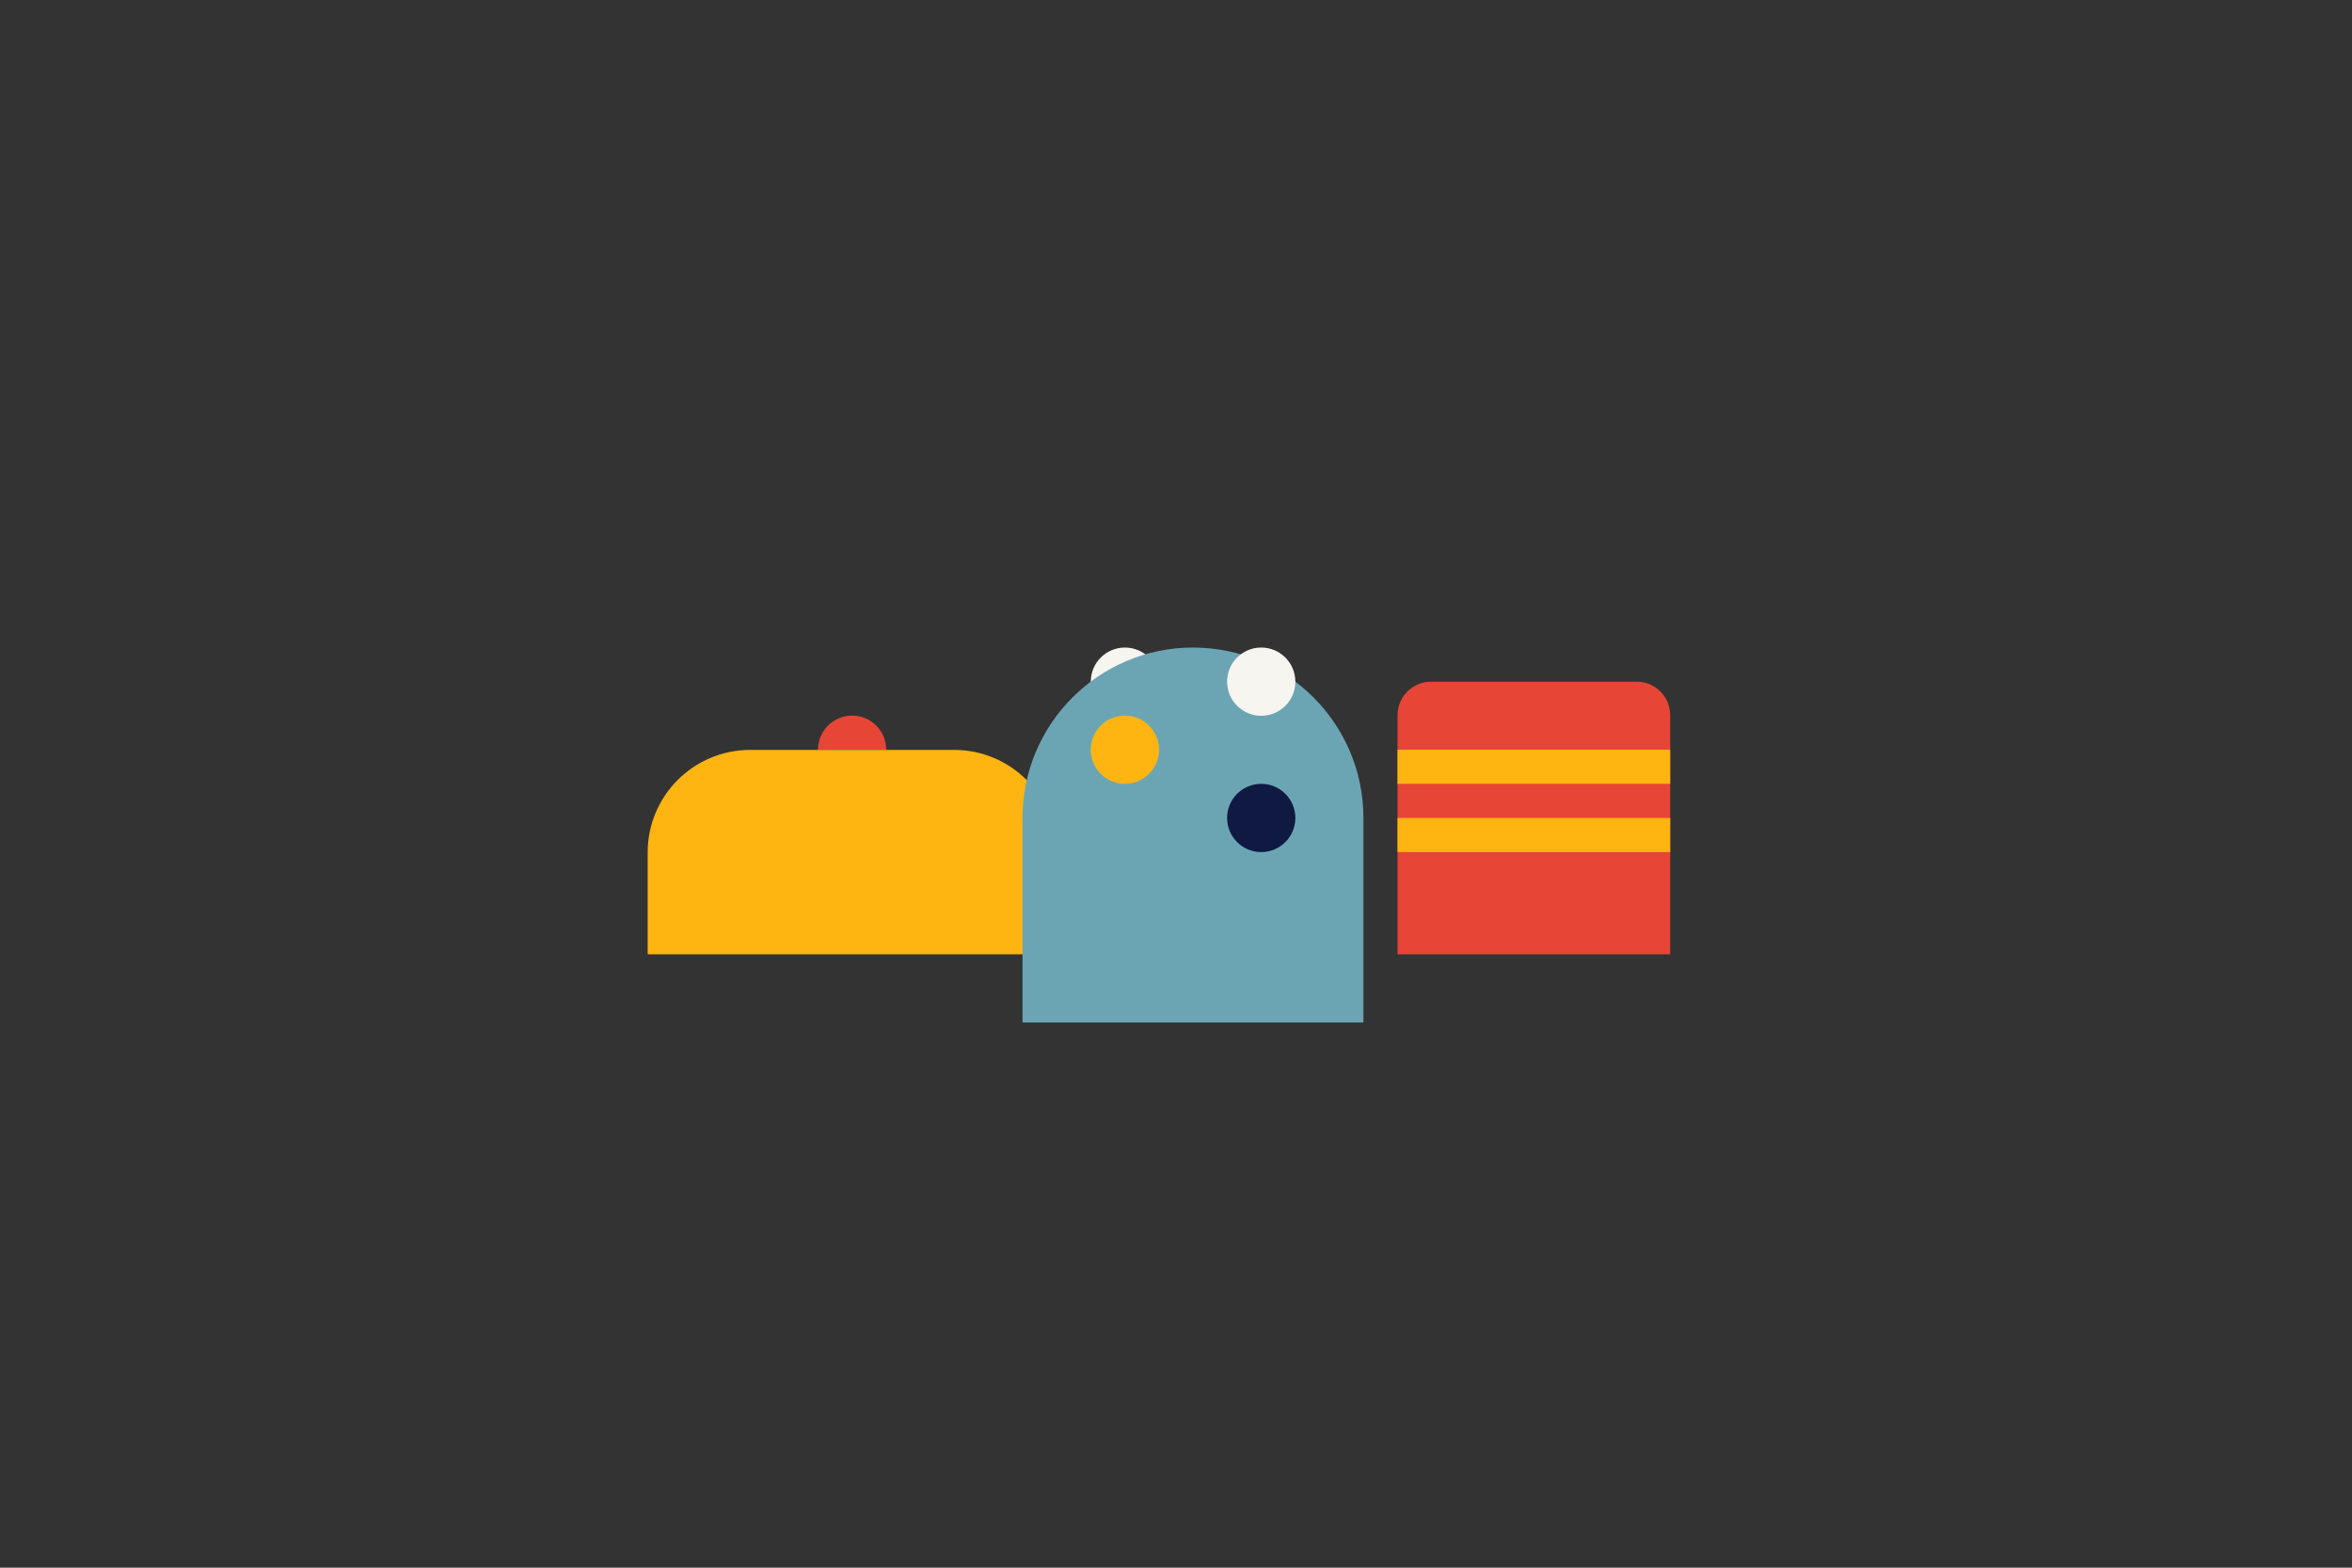 <?xml version="1.0" encoding="utf-8"?>
<!-- Generator: Adobe Illustrator 24.0.0, SVG Export Plug-In . SVG Version: 6.00 Build 0)  -->
<svg version="1.1" id="Laag_1" xmlns="http://www.w3.org/2000/svg" xmlns:xlink="http://www.w3.org/1999/xlink" x="0px" y="0px"
	 width="1275px" height="850px" viewBox="0 0 1275 850" style="enable-background:new 0 0 1275 850;" xml:space="preserve">
<rect x="0" y="0" width="1275" height="850" fill="#333333" stroke="none"/>
<style type="text/css">
	.st0{fill:#E74536;}
	.st1{fill:#FFB511;}
	.st2{fill:#F7F5F0;}
	.st3{fill:#6BA5B4;}
	.st4{fill:#0F1941;}
</style>
<path class="st0" d="M480.4,406.5h-37v0c0-10.2,8.3-18.5,18.5-18.5h0C472.2,388,480.4,396.3,480.4,406.5L480.4,406.5z"/>
<path class="st1" d="M572.8,517.4H351.1v-55.2c0-30.7,24.9-55.6,55.6-55.6h110.5c30.7,0,55.6,24.9,55.6,55.6V517.4z"/>
<path class="st0" d="M887.2,369.6H775.8c-10.1,0-18.2,8.2-18.2,18.2v129.6h147.8V387.8C905.4,377.7,897.3,369.6,887.2,369.6z"/>
<rect x="757.6" y="406.5" class="st1" width="147.8" height="18.5"/>
<rect x="757.6" y="443.5" class="st1" width="147.8" height="18.5"/>
<circle class="st2" cx="609.8" cy="369.6" r="18.5"/>
<path class="st3" d="M646.7,351.1L646.7,351.1c-51,0-92.4,41.4-92.4,92.4v110.9h184.8V443.5C739.1,392.5,697.8,351.1,646.7,351.1z"
	/>
<circle class="st1" cx="609.8" cy="406.5" r="18.5"/>
<circle class="st4" cx="683.7" cy="443.5" r="18.5"/>
<circle class="st2" cx="683.7" cy="369.6" r="18.5"/>
</svg>

